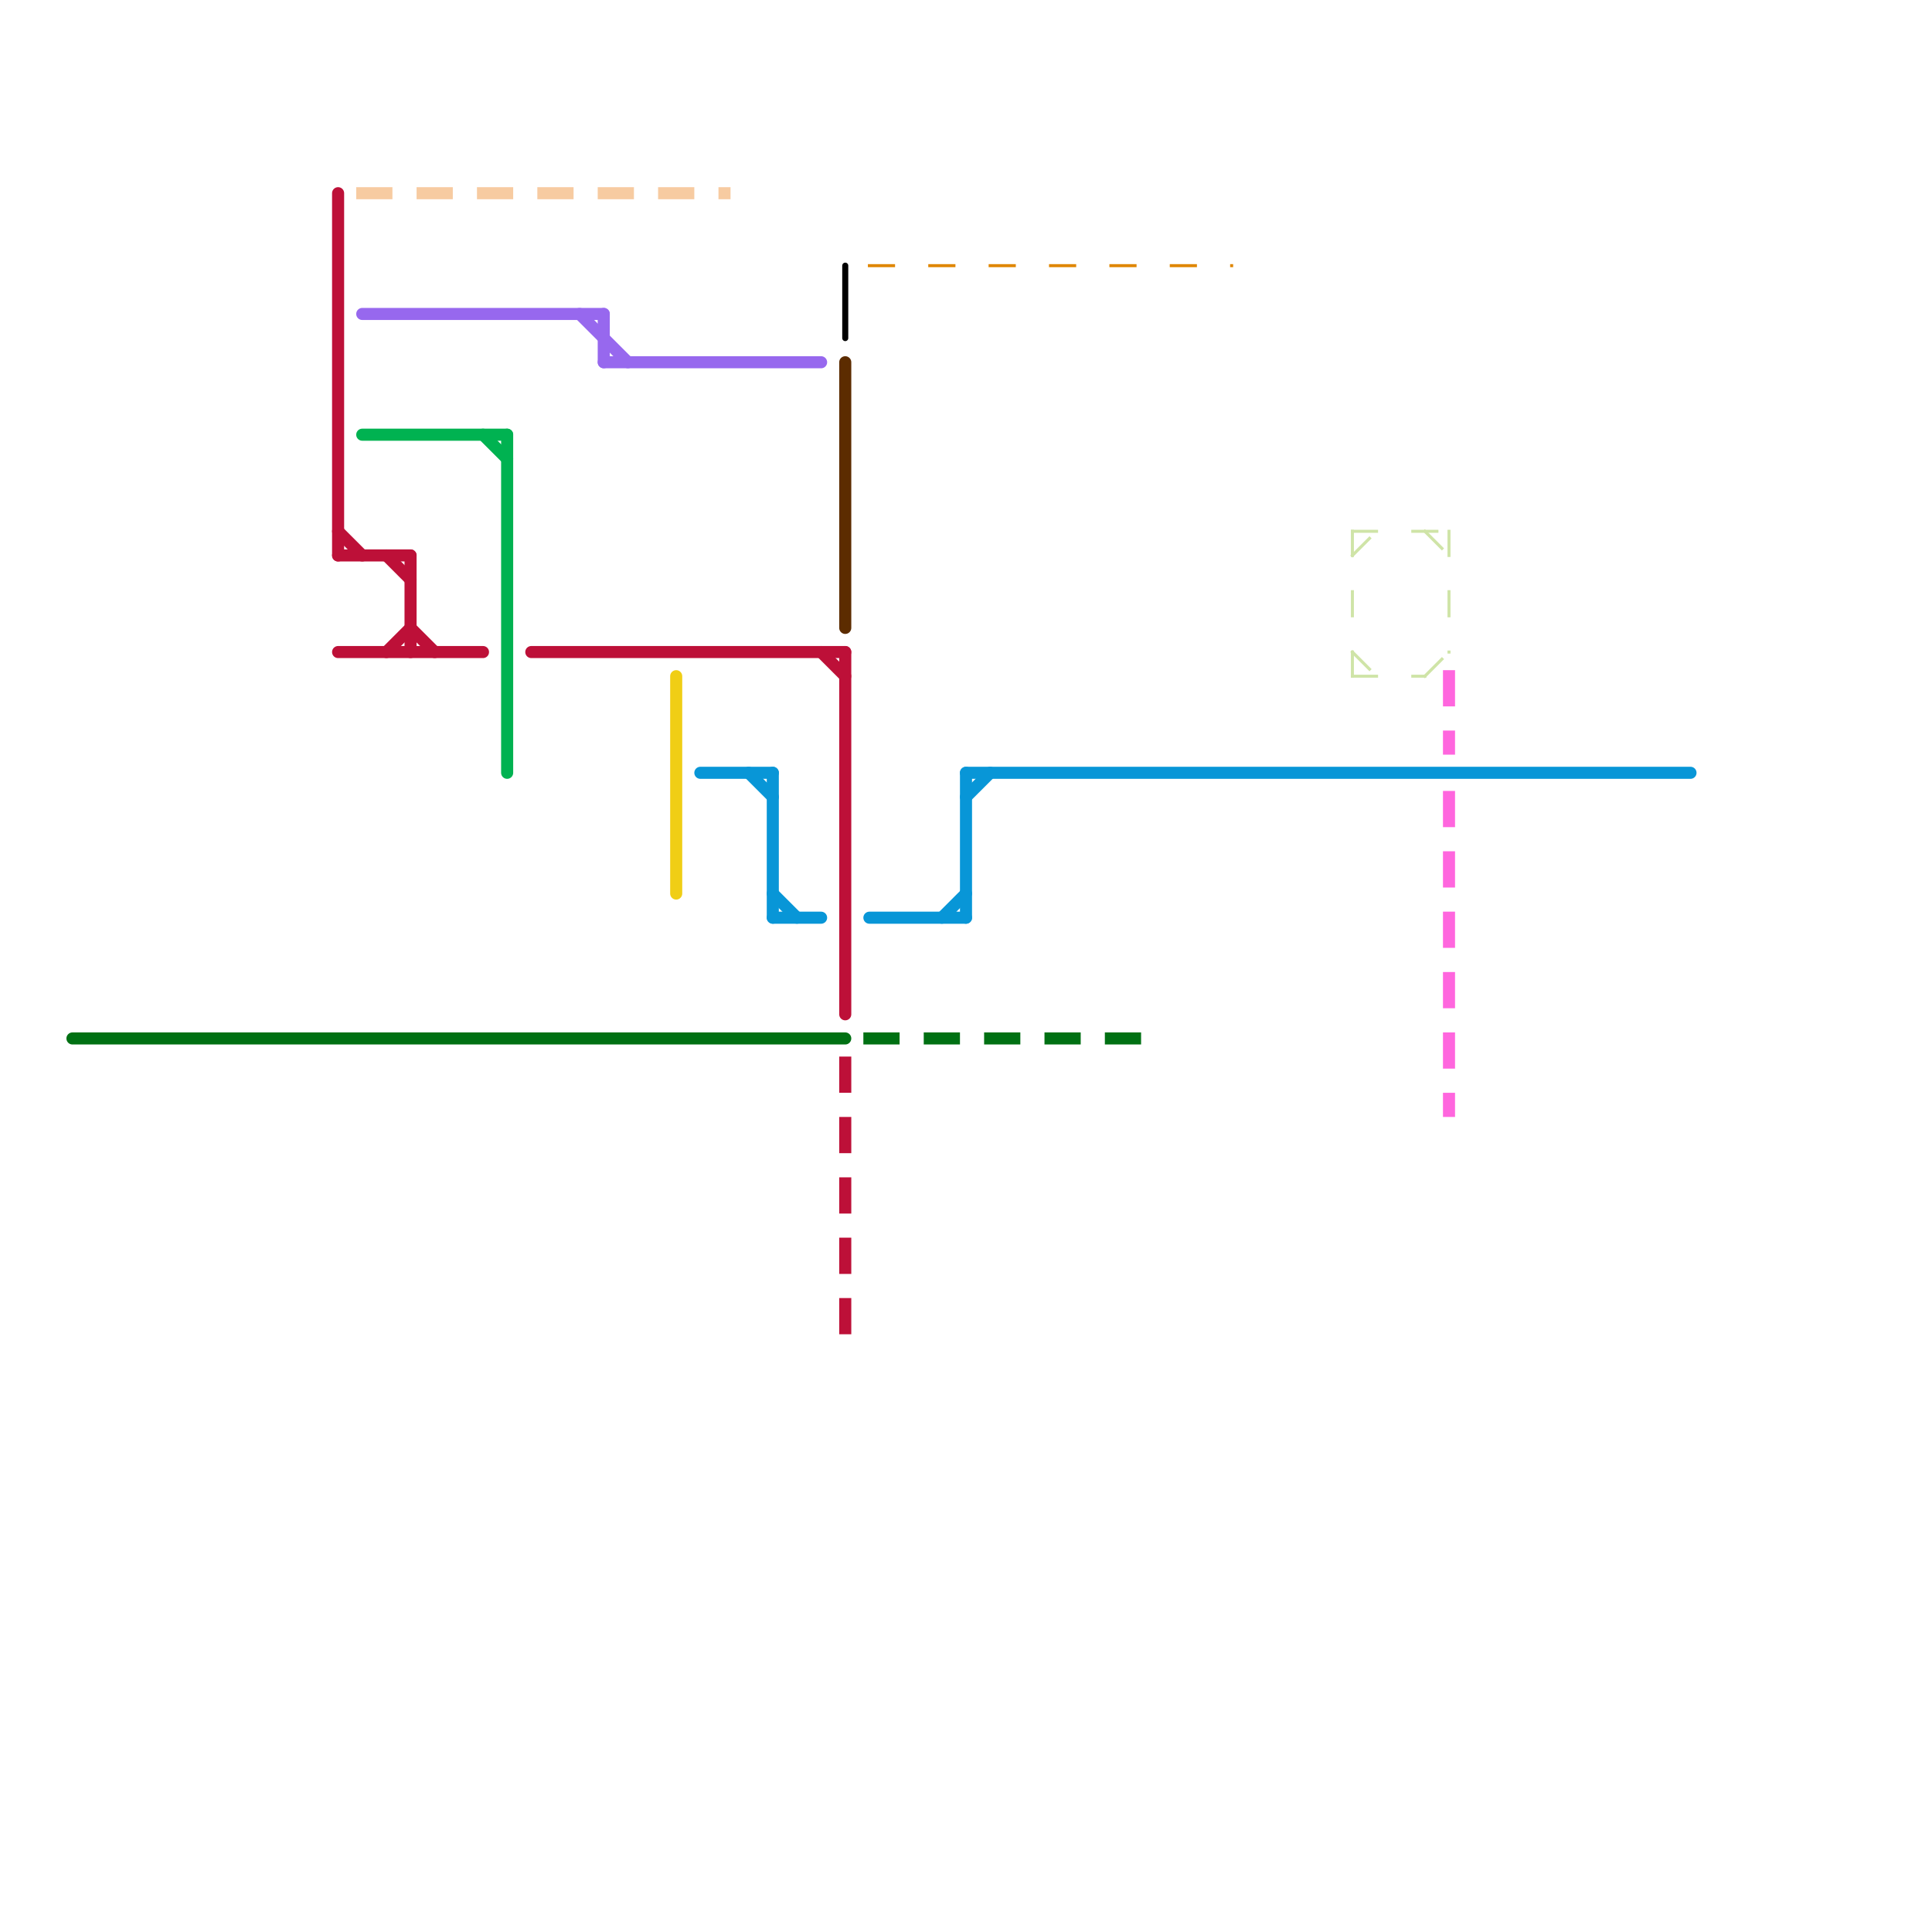 
<svg version="1.1" xmlns="http://www.w3.org/2000/svg" viewBox="0 0 80 80">
<style>text { font: 1px Helvetica; font-weight: 600; white-space: pre; dominant-baseline: central; } line { stroke-width: 0.5; fill: none; stroke-linecap: round; stroke-linejoin: round; } .c0 { stroke: #bd1038 } .c1 { stroke: #9768ee } .c2 { stroke: #5c2c00 } .c3 { stroke: #ff66de } .c4 { stroke: #f0ce15 } .c5 { stroke: #0896d7 } .c6 { stroke: #00b251 } .c7 { stroke: #000000 } .c8 { stroke: #007013 } .c9 { stroke: #f7cba1 } .c10 { stroke: #cfe4a7 } .c11 { stroke: #df8600 } .w3 { stroke-width: .5; }.w5 { stroke-width: .125; }.w4 { stroke-width: .25; }.l1 { stroke-dasharray: 1 1.5; stroke-linecap: square; }</style><defs><g id="ct-xf"><circle r="0.5" fill="#fff" stroke="#000" stroke-width="0.2"/></g><g id="ct"><circle r="0.5" fill="#fff" stroke="#000" stroke-width="0.1"/></g><g id="csm-df8600"><circle r="0.4" fill="#df8600"/><circle r="0.2" fill="#fff"/></g><g id="csm-cfe4a7"><circle r="0.4" fill="#cfe4a7"/><circle r="0.2" fill="#fff"/></g></defs><line class="c0 " x1="34" y1="27" x2="35" y2="28"/><line class="c0 " x1="16" y1="27" x2="17" y2="26"/><line class="c0 " x1="17" y1="23" x2="17" y2="27"/><line class="c0 " x1="14" y1="23" x2="17" y2="23"/><line class="c0 " x1="17" y1="26" x2="18" y2="27"/><line class="c0 " x1="35" y1="27" x2="35" y2="42"/><line class="c0 " x1="14" y1="8" x2="14" y2="23"/><line class="c0 " x1="22" y1="27" x2="35" y2="27"/><line class="c0 " x1="14" y1="27" x2="20" y2="27"/><line class="c0 " x1="16" y1="23" x2="17" y2="24"/><line class="c0 " x1="14" y1="22" x2="15" y2="23"/><line class="c0 l1" x1="35" y1="44" x2="35" y2="56"/><line class="c1 " x1="25" y1="15" x2="34" y2="15"/><line class="c1 " x1="24" y1="13" x2="26" y2="15"/><line class="c1 " x1="25" y1="13" x2="25" y2="15"/><line class="c1 " x1="15" y1="13" x2="25" y2="13"/><line class="c2 " x1="35" y1="15" x2="35" y2="26"/><line class="c3 l1" x1="60" y1="28" x2="60" y2="31"/><line class="c3 l1" x1="60" y1="33" x2="60" y2="46"/><line class="c4 " x1="28" y1="28" x2="28" y2="37"/><line class="c5 " x1="36" y1="38" x2="40" y2="38"/><line class="c5 " x1="39" y1="38" x2="40" y2="37"/><line class="c5 " x1="40" y1="33" x2="41" y2="32"/><line class="c5 " x1="40" y1="32" x2="70" y2="32"/><line class="c5 " x1="32" y1="32" x2="32" y2="38"/><line class="c5 " x1="29" y1="32" x2="32" y2="32"/><line class="c5 " x1="40" y1="32" x2="40" y2="38"/><line class="c5 " x1="32" y1="37" x2="33" y2="38"/><line class="c5 " x1="31" y1="32" x2="32" y2="33"/><line class="c5 " x1="32" y1="38" x2="34" y2="38"/><line class="c6 " x1="15" y1="18" x2="21" y2="18"/><line class="c6 " x1="20" y1="18" x2="21" y2="19"/><line class="c6 " x1="21" y1="18" x2="21" y2="32"/><line class="c7 w4" x1="35" y1="11" x2="35" y2="14"/><line class="c8 " x1="3" y1="43" x2="35" y2="43"/><line class="c8 l1" x1="36" y1="43" x2="48" y2="43"/><line class="c9 l1" x1="15" y1="8" x2="30" y2="8"/><line class="c10 w5 l1" x1="60" y1="22" x2="60" y2="27"/><line class="c10 w5 l1" x1="56" y1="27" x2="57" y2="28"/><line class="c10 w5 l1" x1="56" y1="22" x2="56" y2="28"/><line class="c10 w5 l1" x1="59" y1="28" x2="60" y2="27"/><line class="c10 w5 l1" x1="56" y1="28" x2="59" y2="28"/><line class="c10 w5 l1" x1="59" y1="22" x2="60" y2="23"/><line class="c10 w5 l1" x1="56" y1="23" x2="57" y2="22"/><line class="c10 w5 l1" x1="56" y1="22" x2="60" y2="22"/><line class="c11 w5 l1" x1="36" y1="11" x2="51" y2="11"/>
</svg>
